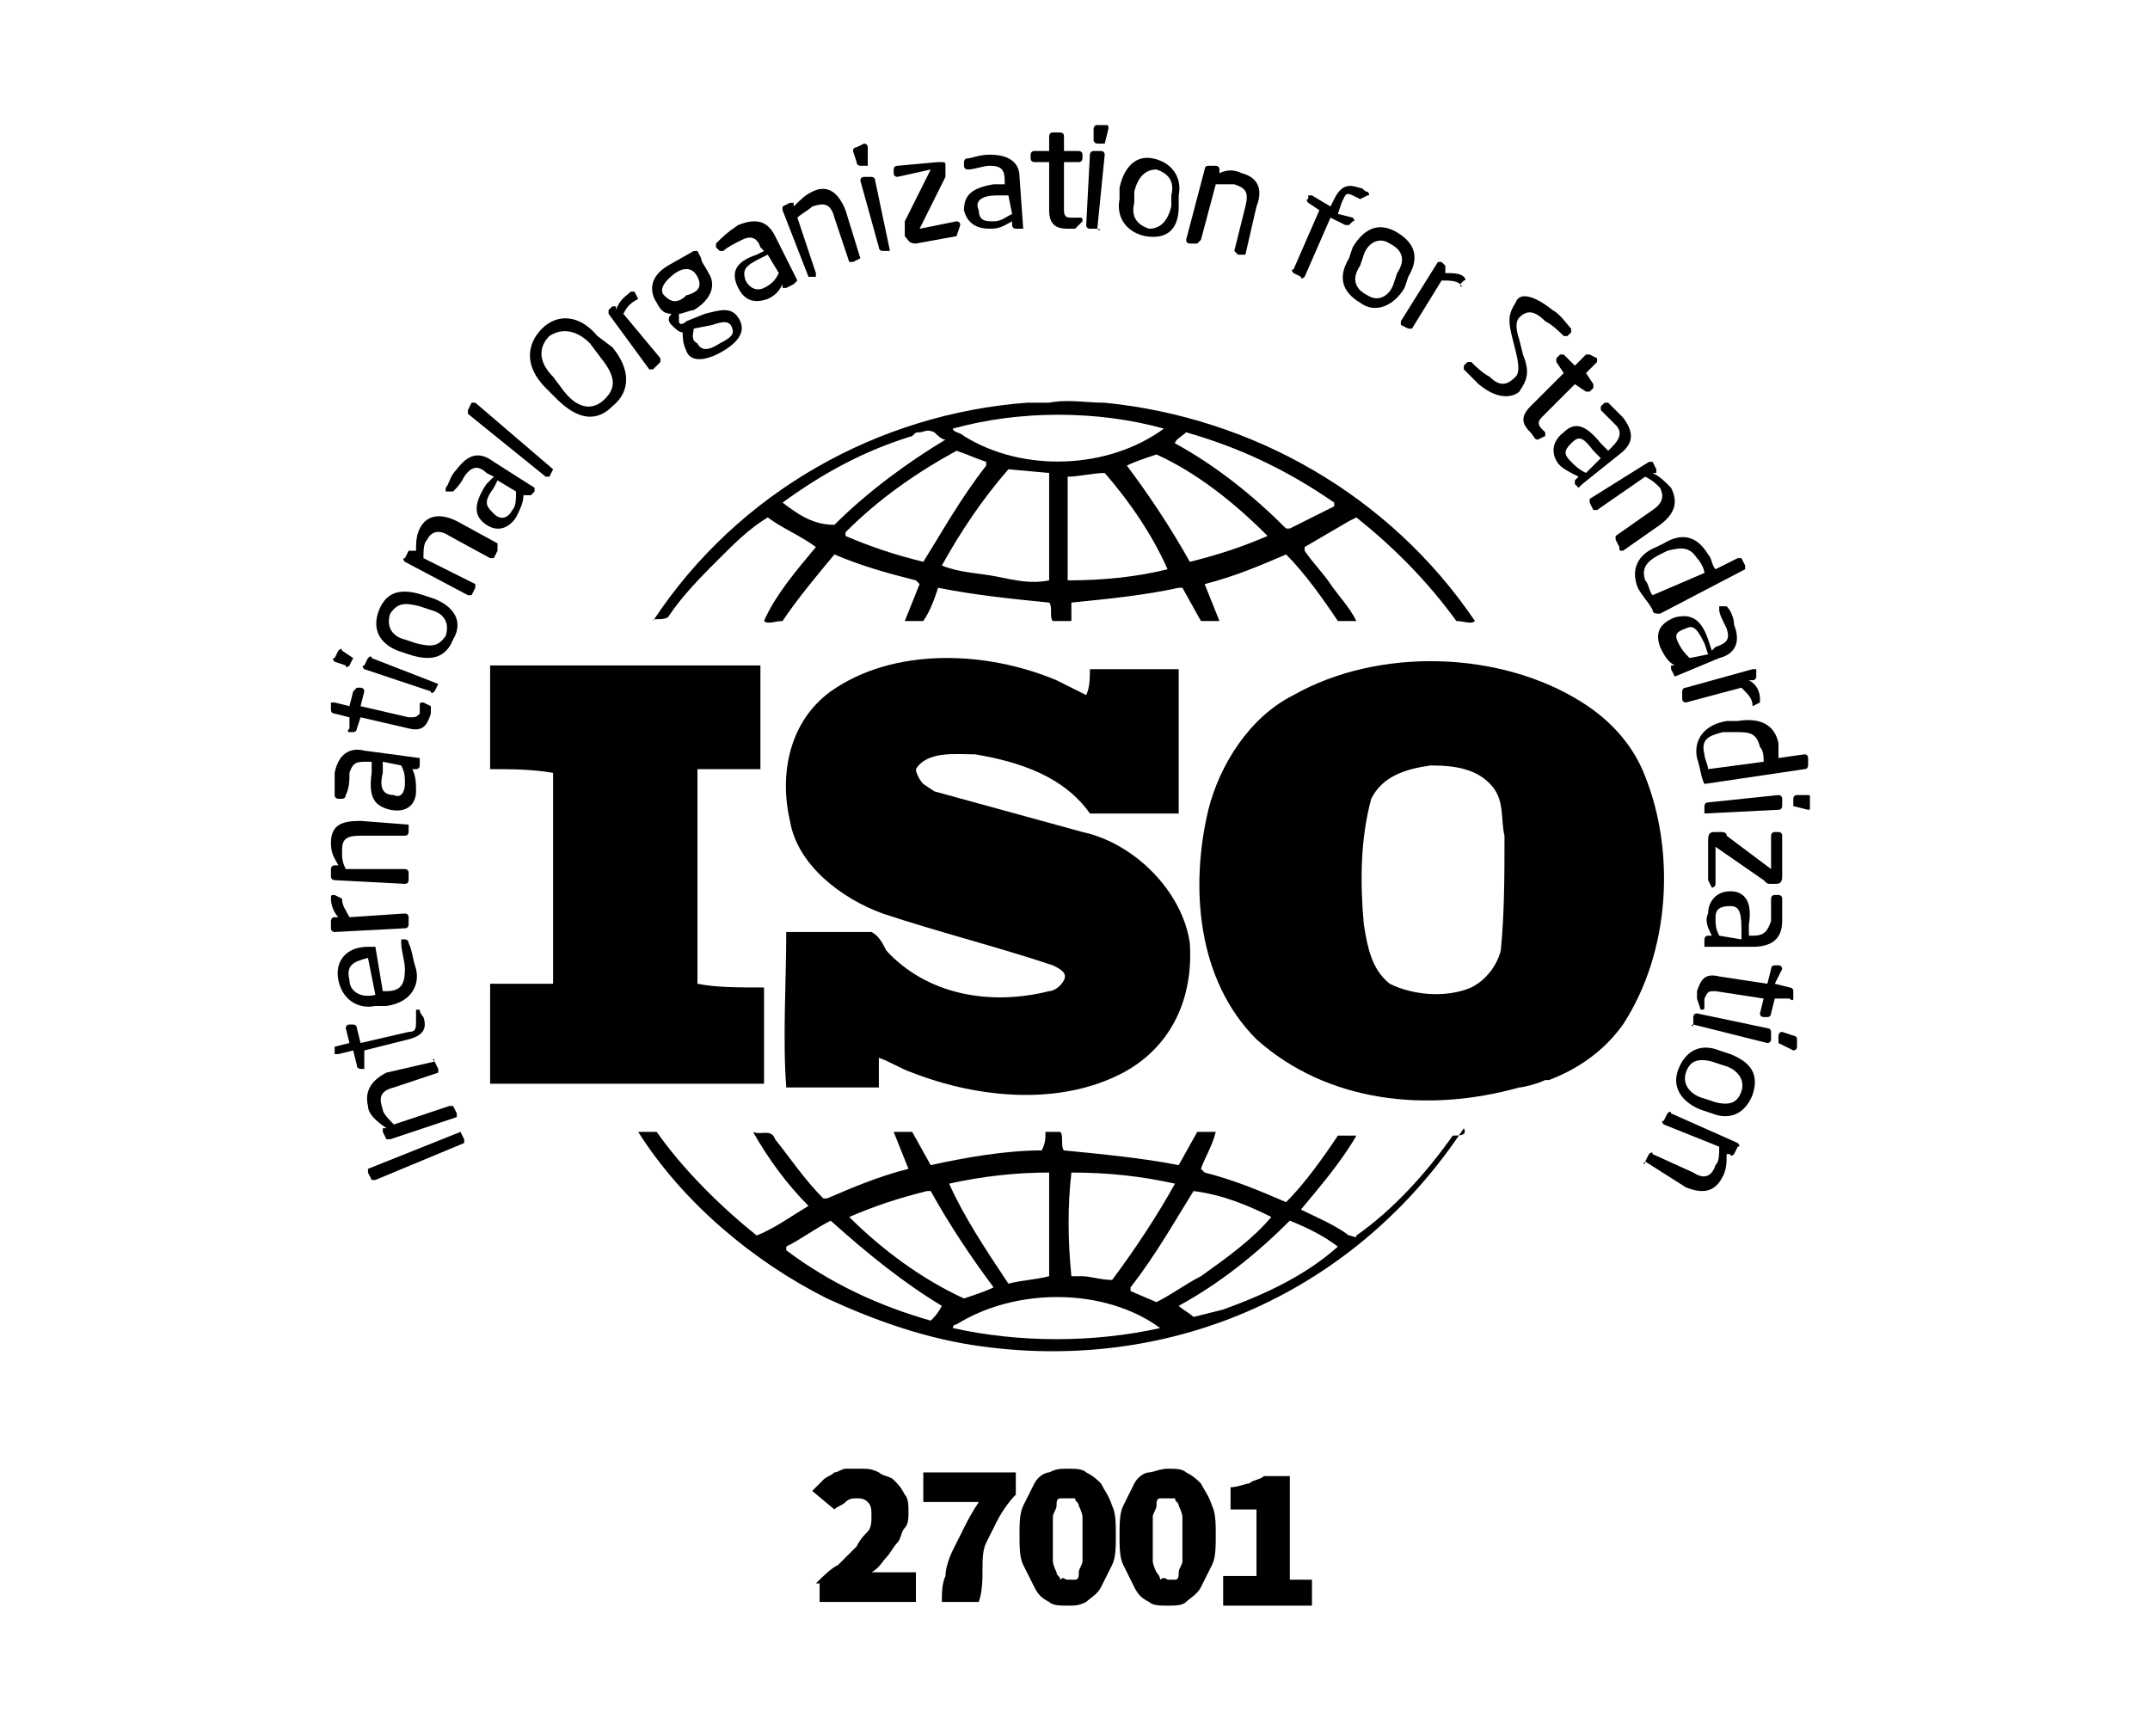 <svg xmlns="http://www.w3.org/2000/svg" xmlns:xlink="http://www.w3.org/1999/xlink" width="130" zoomAndPan="magnify" viewBox="0 0 97.5 78.75" height="105" preserveAspectRatio="xMidYMid meet" version="1.0"><defs><clipPath id="2001713d76"><path d="M 49 5.672 L 51 5.672 L 51 11 L 49 11 Z M 49 5.672 " clip-rule="nonzero"/></clipPath><clipPath id="a2e4c5776a"><path d="M 77 36 L 82.078 36 L 82.078 37 L 77 37 Z M 77 36 " clip-rule="nonzero"/></clipPath><clipPath id="ca97eef2e5"><path d="M 36 66 L 42 66 L 42 72.828 L 36 72.828 Z M 36 66 " clip-rule="nonzero"/></clipPath><clipPath id="cd298b2a34"><path d="M 41 66 L 47 66 L 47 72.828 L 41 72.828 Z M 41 66 " clip-rule="nonzero"/></clipPath><clipPath id="a463a29a08"><path d="M 46 66 L 51 66 L 51 72.828 L 46 72.828 Z M 46 66 " clip-rule="nonzero"/></clipPath><clipPath id="00cfd999f3"><path d="M 50 66 L 56 66 L 56 72.828 L 50 72.828 Z M 50 66 " clip-rule="nonzero"/></clipPath><clipPath id="d41f295a99"><path d="M 55 66 L 60 66 L 60 72.828 L 55 72.828 Z M 55 66 " clip-rule="nonzero"/></clipPath></defs><path fill="#000000" d="M 74.609 35.223 C 74.105 33.879 73.098 32.703 71.754 31.863 C 68.059 29.512 62.52 29.344 58.66 31.527 C 56.645 32.535 55.301 34.719 54.797 36.73 C 53.957 40.258 54.293 44.457 56.98 47.141 C 60.168 49.996 64.703 50.5 68.898 49.324 C 69.066 49.324 69.738 49.156 70.074 48.988 L 70.242 48.988 C 71.586 48.484 72.762 47.645 73.602 46.469 C 75.781 43.113 75.949 38.578 74.609 35.223 Z M 68.059 43.113 C 67.891 43.785 67.391 44.457 66.719 44.789 C 65.543 45.293 64.031 45.125 63.023 44.621 C 62.184 43.953 62.016 42.945 61.848 41.938 C 61.68 40.09 61.68 38.074 62.184 36.23 C 62.688 35.223 63.695 34.887 64.871 34.719 C 66.047 34.719 67.055 34.887 67.723 35.727 C 68.227 36.395 68.059 37.234 68.227 37.906 C 68.227 39.586 68.227 41.434 68.059 43.113 Z M 68.059 43.113 " fill-opacity="1" fill-rule="nonzero"/><path fill="#000000" d="M 34.484 44.789 C 33.477 44.789 32.469 44.789 31.629 44.621 L 31.629 34.887 L 34.484 34.887 C 34.484 33.375 34.484 31.527 34.484 30.184 L 22.227 30.184 C 22.227 31.695 22.227 33.375 22.227 34.887 C 23.234 34.887 24.074 34.887 25.082 35.055 L 25.082 44.621 L 22.227 44.621 C 22.227 46.133 22.227 47.645 22.227 49.156 L 34.648 49.156 L 34.648 44.789 Z M 34.484 44.789 " fill-opacity="1" fill-rule="nonzero"/><path fill="#000000" d="M 65.879 51.508 C 64.703 53.184 63.191 54.863 61.512 56.039 C 61.512 56.207 61.344 56.039 61.176 56.039 C 60.504 55.535 59.664 55.199 58.996 54.863 C 59.832 53.855 60.84 52.684 61.512 51.508 L 60.672 51.508 C 60 52.516 59.164 53.688 58.324 54.527 C 57.148 54.023 55.973 53.52 54.629 53.184 L 54.461 53.016 C 54.629 52.516 54.965 52.012 55.133 51.34 L 54.293 51.34 L 53.453 52.848 C 51.773 52.516 49.93 52.348 48.25 52.18 C 48.082 52.012 48.25 51.508 48.082 51.34 L 47.41 51.34 C 47.41 51.676 47.41 51.844 47.242 52.18 C 45.562 52.18 43.715 52.516 42.207 52.848 L 41.367 51.34 C 41.031 51.34 40.695 51.34 40.527 51.34 L 41.199 53.016 C 39.855 53.352 38.68 53.855 37.504 54.359 L 37.336 54.359 C 36.496 53.52 35.824 52.516 35.152 51.676 C 34.984 51.172 34.484 51.508 34.148 51.34 C 34.816 52.516 35.656 53.688 36.664 54.695 C 35.824 55.199 35.152 55.703 34.316 56.039 C 32.637 54.695 30.957 53.016 29.781 51.34 C 29.445 51.34 29.277 51.34 28.941 51.34 C 30.957 54.527 34.148 57.215 37.504 58.895 C 39.688 59.902 42.039 60.742 44.555 61.074 C 53.285 62.25 61.512 58.559 66.383 51.172 C 66.551 51.508 66.215 51.508 65.879 51.508 Z M 54.125 54.023 C 55.469 54.191 56.645 54.695 57.652 55.199 C 56.812 56.207 55.637 57.047 54.461 57.887 C 53.789 58.223 53.117 58.727 52.445 59.062 L 51.27 58.559 L 51.27 58.391 C 52.445 56.879 53.285 55.367 54.125 54.023 Z M 48.586 53.184 C 50.266 53.184 51.773 53.352 53.285 53.688 C 52.445 55.199 51.438 56.711 50.434 58.055 C 49.93 58.055 49.426 57.887 49.09 57.887 L 48.586 57.887 C 48.418 56.207 48.418 54.695 48.586 53.184 Z M 43.043 53.688 C 44.555 53.352 46.066 53.184 47.578 53.184 L 47.578 57.887 C 46.906 58.055 46.402 58.055 45.73 58.223 C 44.723 56.711 43.715 55.199 43.043 53.688 Z M 38.512 55.199 C 39.688 54.695 40.695 54.359 42.039 54.023 L 42.207 54.023 C 43.043 55.535 44.051 57.047 45.059 58.391 C 44.723 58.559 44.219 58.727 43.715 58.895 C 41.871 58.055 40.023 56.711 38.512 55.199 Z M 42.207 59.902 C 39.855 59.23 37.672 58.223 35.656 56.711 L 35.656 56.543 C 36.328 56.207 37 55.703 37.672 55.367 C 39.352 56.879 41.031 58.223 42.711 59.23 C 42.543 59.566 42.375 59.734 42.207 59.902 Z M 52.613 60.238 C 49.594 60.91 46.234 60.91 43.211 60.238 C 43.211 60.07 43.379 60.07 43.379 60.07 C 46.066 58.391 50.098 58.391 52.613 60.238 C 52.949 60.238 52.781 60.238 52.613 60.238 Z M 55.469 59.398 L 54.125 59.734 C 53.957 59.566 53.621 59.398 53.453 59.23 C 55.301 58.223 56.98 56.879 58.492 55.367 C 59.328 55.703 60 56.039 60.672 56.543 C 59.164 57.887 57.316 58.727 55.469 59.398 Z M 55.469 59.398 " fill-opacity="1" fill-rule="nonzero"/><path fill="#000000" d="M 30.285 28.004 C 30.957 26.996 31.797 26.156 32.637 25.316 C 33.309 24.645 33.98 23.973 34.816 23.469 C 35.488 23.973 36.328 24.309 37 24.812 C 36.16 25.82 35.152 26.996 34.648 28.168 C 34.816 28.336 35.152 28.168 35.488 28.168 C 36.16 27.164 37 26.156 37.84 25.148 C 39.016 25.652 40.191 25.988 41.535 26.324 L 41.703 26.492 L 41.031 28.168 C 41.367 28.168 41.535 28.168 41.871 28.168 C 42.207 27.668 42.375 27.164 42.543 26.66 C 44.219 26.996 45.898 27.164 47.578 27.332 C 47.746 27.5 47.578 28.004 47.746 28.168 L 48.586 28.168 C 48.586 27.836 48.586 27.668 48.586 27.332 C 50.266 27.164 51.941 26.996 53.453 26.66 L 53.621 26.66 L 54.461 28.168 C 54.797 28.168 55.133 28.168 55.301 28.168 L 54.629 26.492 C 55.973 26.156 57.148 25.652 58.324 25.148 C 59.164 25.988 60 27.164 60.672 28.168 C 61.008 28.168 61.344 28.168 61.512 28.168 C 61.176 27.5 60.672 26.996 60.336 26.492 C 60 25.988 59.496 25.484 59.164 24.98 L 59.164 24.812 L 61.176 23.637 L 61.512 23.469 C 63.191 24.812 64.703 26.324 66.047 28.168 C 66.383 28.168 66.719 28.336 66.887 28.168 C 63.023 22.461 56.812 18.938 50.098 18.266 C 49.258 18.266 48.418 18.098 47.578 18.266 C 47.242 18.266 46.906 18.266 46.57 18.266 C 39.855 18.77 33.477 22.293 29.613 28.168 C 29.613 28.004 29.949 28.168 30.285 28.004 Z M 41.871 25.484 C 40.527 25.148 39.52 24.812 38.344 24.309 L 38.344 24.141 C 39.855 22.629 41.535 21.453 43.379 20.445 C 43.883 20.613 44.219 20.781 44.723 20.949 L 44.723 21.117 C 43.547 22.629 42.711 24.141 41.871 25.484 Z M 47.578 26.324 C 46.738 26.492 46.066 26.324 45.227 26.156 C 44.387 25.988 43.547 25.988 42.711 25.652 C 43.547 24.141 44.555 22.629 45.73 21.285 L 47.578 21.453 C 47.578 23.133 47.578 24.812 47.578 26.324 Z M 48.418 26.324 C 48.418 24.812 48.418 23.133 48.418 21.621 C 48.922 21.621 49.594 21.453 50.098 21.453 C 51.27 22.797 52.277 24.309 52.949 25.82 C 51.605 26.156 50.098 26.324 48.418 26.324 Z M 57.484 24.309 C 56.309 24.812 55.301 25.148 53.957 25.484 C 53.117 23.973 52.109 22.461 51.102 21.117 C 51.438 20.949 51.941 20.781 52.445 20.613 C 54.293 21.453 55.973 22.797 57.484 24.309 Z M 53.789 19.609 C 56.141 20.277 58.324 21.285 60.504 22.797 L 60.504 22.965 L 58.492 23.973 L 58.324 23.973 C 56.812 22.461 55.133 21.117 53.285 20.109 C 53.285 19.941 53.621 19.777 53.789 19.609 Z M 52.781 19.441 C 50.266 21.285 46.402 21.453 43.715 19.777 C 43.547 19.609 43.211 19.609 43.211 19.441 C 46.234 18.602 49.762 18.602 52.781 19.441 Z M 35.488 22.797 C 37.336 21.453 39.184 20.445 41.367 19.777 C 41.535 19.609 41.535 19.609 41.703 19.609 C 41.871 19.609 42.039 19.441 42.375 19.609 C 42.543 19.777 42.711 19.941 42.875 19.941 C 41.199 20.949 39.352 22.293 37.84 23.805 C 36.832 23.805 36.16 23.301 35.488 22.797 Z M 35.488 22.797 " fill-opacity="1" fill-rule="nonzero"/><path fill="#000000" d="M 47.578 44.957 C 44.891 45.629 42.039 45.125 40.191 43.113 C 40.023 42.777 39.855 42.441 39.52 42.273 L 35.656 42.273 C 35.656 44.457 35.488 47.141 35.656 49.324 L 39.855 49.324 L 39.855 47.98 C 40.359 48.148 40.863 48.484 41.367 48.652 C 44.387 49.828 48.082 50.164 50.938 48.652 C 53.117 47.477 54.125 45.293 53.957 42.777 C 53.621 40.426 51.438 38.242 49.09 37.738 L 42.375 35.895 L 41.871 35.559 C 41.703 35.391 41.535 35.055 41.535 34.887 C 42.039 34.047 43.379 34.215 44.219 34.215 C 46.234 34.551 48.25 35.223 49.426 36.898 C 50.602 36.898 52.109 36.898 53.453 36.898 C 53.453 34.551 53.453 32.703 53.453 30.352 C 52.109 30.352 50.602 30.352 49.426 30.352 C 49.426 30.688 49.426 31.191 49.258 31.527 L 47.914 30.855 C 44.723 29.512 40.527 29.344 37.672 31.359 C 35.824 32.703 35.32 35.055 35.824 37.234 C 36.16 39.25 38.176 40.762 40.023 41.434 C 42.543 42.273 45.227 42.945 47.746 43.785 C 48.082 43.953 48.418 44.121 48.25 44.457 C 48.082 44.789 47.746 44.957 47.578 44.957 Z M 47.578 44.957 " fill-opacity="1" fill-rule="nonzero"/><path fill="#000000" d="M 20.883 51.34 L 21.051 51.676 C 21.051 51.676 21.051 51.844 21.051 51.844 L 17.023 53.52 C 17.023 53.52 16.855 53.52 16.855 53.52 L 16.688 53.184 C 16.688 53.184 16.688 53.016 16.688 53.016 L 20.883 51.34 C 20.715 51.34 20.883 51.34 20.883 51.34 Z M 20.883 51.34 " fill-opacity="1" fill-rule="nonzero"/><path fill="#000000" d="M 19.707 48.148 L 19.875 48.484 C 19.875 48.484 19.875 48.652 19.875 48.652 L 17.863 49.324 C 17.191 49.492 17.191 49.828 17.359 50.332 C 17.359 50.5 17.695 50.836 17.863 51.004 L 20.379 50.164 C 20.379 50.164 20.547 50.164 20.547 50.164 L 20.715 50.5 C 20.715 50.5 20.715 50.668 20.715 50.668 L 17.695 51.676 C 17.695 51.676 17.527 51.676 17.527 51.676 L 17.359 51.34 C 17.359 51.34 17.359 51.172 17.359 51.172 L 17.527 51.172 C 17.023 50.836 16.688 50.5 16.688 50.164 C 16.52 49.492 16.855 48.988 17.527 48.652 L 19.707 48.148 C 19.539 47.98 19.707 47.98 19.707 48.148 Z M 19.707 48.148 " fill-opacity="1" fill-rule="nonzero"/><path fill="#000000" d="M 19.035 45.797 C 19.035 45.965 19.203 46.133 19.203 46.133 C 19.371 46.637 19.203 46.973 18.531 47.141 L 16.52 47.645 L 16.52 48.316 C 16.52 48.316 16.52 48.484 16.52 48.484 L 16.352 48.484 C 16.352 48.484 16.184 48.484 16.184 48.316 L 16.016 47.645 L 15.344 47.812 C 15.344 47.812 15.176 47.812 15.176 47.812 L 15.176 47.645 C 15.176 47.645 15.176 47.477 15.176 47.477 L 15.848 47.309 L 15.68 46.637 C 15.68 46.637 15.68 46.469 15.848 46.469 L 16.016 46.469 C 16.016 46.469 16.184 46.469 16.184 46.637 L 16.352 47.309 L 18.531 46.805 C 18.867 46.805 18.867 46.637 18.867 46.301 L 18.867 45.965 C 18.867 45.797 18.867 45.797 18.867 45.797 L 19.035 45.797 C 19.035 45.629 19.035 45.629 19.035 45.797 Z M 19.035 45.797 " fill-opacity="1" fill-rule="nonzero"/><path fill="#000000" d="M 17.023 42.945 L 17.359 44.957 L 17.527 44.957 C 18.195 44.957 18.363 44.621 18.363 43.953 C 18.363 43.617 18.195 43.113 18.195 42.777 C 18.195 42.777 18.195 42.609 18.195 42.609 L 18.363 42.609 C 18.363 42.609 18.531 42.609 18.531 42.777 C 18.699 43.113 18.699 43.449 18.867 43.953 C 19.035 44.621 18.699 45.461 17.527 45.629 L 17.023 45.629 C 16.184 45.797 15.512 45.293 15.344 44.457 C 15.176 43.617 15.68 42.945 16.688 42.945 L 17.023 42.945 C 17.023 42.777 17.023 42.945 17.023 42.945 Z M 16.688 43.449 C 16.016 43.617 15.68 43.785 15.848 44.457 C 15.848 44.957 16.352 45.293 17.023 45.125 Z M 16.688 43.449 " fill-opacity="1" fill-rule="nonzero"/><path fill="#000000" d="M 15.512 40.762 C 15.512 41.098 15.68 41.266 15.848 41.602 L 18.363 41.434 C 18.363 41.434 18.531 41.434 18.531 41.602 L 18.531 41.938 C 18.531 41.938 18.531 42.105 18.363 42.105 L 15.176 42.273 C 15.176 42.273 15.008 42.273 15.008 42.105 L 15.008 41.77 C 15.008 41.77 15.008 41.602 15.176 41.602 L 15.344 41.602 C 15.176 41.434 15.008 41.098 15.008 40.762 C 15.008 40.594 15.008 40.594 15.176 40.594 L 15.512 40.762 C 15.512 40.594 15.512 40.594 15.512 40.762 Z M 15.512 40.762 " fill-opacity="1" fill-rule="nonzero"/><path fill="#000000" d="M 18.531 37.402 L 18.531 37.738 C 18.531 37.738 18.531 37.906 18.363 37.906 L 16.352 37.906 C 15.68 37.906 15.512 38.074 15.512 38.578 C 15.512 38.914 15.512 39.082 15.68 39.418 L 18.363 39.418 C 18.363 39.418 18.531 39.418 18.531 39.586 L 18.531 39.922 C 18.531 39.922 18.531 40.09 18.363 40.09 L 15.176 39.922 C 15.176 39.922 15.008 39.922 15.008 39.754 L 15.008 39.418 C 15.008 39.418 15.008 39.25 15.176 39.25 L 15.344 39.25 C 15.176 38.914 15.008 38.746 15.008 38.242 C 15.008 37.402 15.512 37.234 16.352 37.234 Z M 18.531 37.402 " fill-opacity="1" fill-rule="nonzero"/><path fill="#000000" d="M 19.035 34.383 L 19.035 34.719 C 19.035 34.719 19.035 34.887 18.867 34.887 L 18.699 34.887 C 18.867 35.223 18.867 35.559 18.867 35.895 C 18.867 36.395 18.531 36.898 17.695 36.73 C 17.023 36.562 16.688 36.23 16.855 35.055 L 16.855 34.551 L 16.688 34.551 C 16.184 34.551 16.016 34.551 15.848 35.055 C 15.848 35.391 15.848 35.727 15.68 36.062 C 15.68 36.062 15.68 36.23 15.512 36.23 L 15.344 36.23 C 15.344 36.23 15.176 36.23 15.176 36.062 C 15.176 35.727 15.176 35.559 15.176 35.055 C 15.344 34.215 15.848 33.879 16.52 34.047 L 19.035 34.383 C 19.035 34.215 19.035 34.383 19.035 34.383 Z M 17.359 34.551 L 17.359 35.055 C 17.191 35.727 17.359 36.062 17.863 36.062 C 18.195 36.23 18.363 35.895 18.363 35.559 C 18.363 35.223 18.363 35.055 18.195 34.719 Z M 17.359 34.551 " fill-opacity="1" fill-rule="nonzero"/><path fill="#000000" d="M 19.539 32.031 C 19.539 32.199 19.539 32.367 19.539 32.367 C 19.371 32.871 19.203 33.207 18.531 33.039 L 16.352 32.535 L 16.184 33.039 C 16.184 33.039 16.184 33.207 16.016 33.207 L 15.848 33.207 C 15.848 33.207 15.68 33.207 15.848 33.039 L 15.848 32.535 L 15.176 32.367 C 15.176 32.367 15.008 32.367 15.008 32.199 L 15.008 31.863 C 15.008 31.863 15.008 31.863 15.176 31.863 L 15.848 32.031 L 16.016 31.359 C 16.016 31.359 16.184 31.191 16.184 31.191 L 16.352 31.191 C 16.352 31.191 16.52 31.191 16.52 31.359 L 16.352 32.031 L 18.531 32.535 C 18.867 32.535 18.867 32.535 19.035 32.367 L 19.035 32.031 C 19.035 31.863 19.035 31.863 19.203 31.863 Z M 19.539 32.031 " fill-opacity="1" fill-rule="nonzero"/><path fill="#000000" d="M 16.016 29.848 L 15.848 30.184 C 15.848 30.184 15.68 30.352 15.68 30.184 L 15.176 30.016 C 15.176 30.016 15.008 29.848 15.176 29.848 L 15.344 29.512 C 15.344 29.512 15.512 29.344 15.512 29.512 L 16.016 29.848 C 16.016 29.68 16.016 29.848 16.016 29.848 Z M 19.875 31.023 L 19.707 31.359 C 19.707 31.359 19.539 31.527 19.539 31.359 L 16.52 30.352 C 16.52 30.352 16.352 30.184 16.52 30.184 L 16.688 29.848 C 16.688 29.848 16.855 29.68 16.855 29.848 L 19.875 31.023 C 19.875 30.855 19.875 31.023 19.875 31.023 Z M 19.875 31.023 " fill-opacity="1" fill-rule="nonzero"/><path fill="#000000" d="M 20.547 29.008 C 20.211 29.848 19.539 30.016 18.531 29.68 L 18.031 29.512 C 17.191 29.176 16.855 28.504 17.191 27.668 C 17.527 26.828 18.195 26.66 19.203 26.996 L 19.707 27.164 C 20.547 27.5 21.051 28.168 20.547 29.008 Z M 19.035 27.5 C 18.363 27.332 18.031 27.332 17.695 27.836 C 17.527 28.336 17.695 28.84 18.363 29.008 L 18.867 29.176 C 19.539 29.344 19.875 29.344 20.211 28.84 C 20.379 28.336 20.211 27.836 19.539 27.668 Z M 19.035 27.5 " fill-opacity="1" fill-rule="nonzero"/><path fill="#000000" d="M 22.562 24.98 L 22.395 25.316 C 22.395 25.316 22.227 25.316 22.227 25.316 L 20.379 24.309 C 19.875 23.973 19.539 24.141 19.371 24.477 C 19.203 24.645 19.203 24.98 19.203 25.316 L 21.555 26.492 C 21.555 26.492 21.555 26.66 21.555 26.66 L 21.387 26.996 C 21.387 26.996 21.219 26.996 21.219 26.996 L 18.363 25.484 C 18.363 25.484 18.195 25.316 18.363 25.316 L 18.531 24.98 C 18.531 24.98 18.699 24.98 18.699 24.98 L 18.867 24.98 C 18.867 24.645 18.867 24.309 19.035 23.973 C 19.371 23.301 20.043 23.301 20.715 23.637 L 22.562 24.645 C 22.562 24.812 22.562 24.812 22.562 24.98 Z M 22.562 24.98 " fill-opacity="1" fill-rule="nonzero"/><path fill="#000000" d="M 24.242 22.293 L 24.074 22.461 C 24.074 22.461 23.906 22.461 23.906 22.461 L 23.738 22.461 C 23.738 22.797 23.57 23.133 23.402 23.469 C 23.066 23.973 22.562 24.141 22.059 23.805 C 21.555 23.469 21.387 22.965 22.059 21.957 L 22.395 21.621 L 22.059 21.453 C 21.723 21.117 21.387 21.117 21.051 21.621 C 20.883 21.957 20.715 22.125 20.547 22.293 C 20.547 22.293 20.547 22.293 20.379 22.293 L 20.211 22.293 C 20.211 22.293 20.211 22.125 20.211 22.125 C 20.379 21.957 20.379 21.621 20.715 21.285 C 21.219 20.613 21.723 20.445 22.395 20.949 L 24.242 22.125 C 24.242 22.293 24.242 22.293 24.242 22.293 Z M 22.562 21.789 L 22.395 22.125 C 21.891 22.797 22.059 22.965 22.395 23.301 C 22.73 23.637 23.066 23.469 23.234 23.133 C 23.402 22.965 23.402 22.629 23.402 22.293 Z M 22.562 21.789 " fill-opacity="1" fill-rule="nonzero"/><path fill="#000000" d="M 25.082 21.285 L 24.914 21.621 C 24.914 21.621 24.746 21.621 24.746 21.621 L 21.219 18.77 C 21.219 18.77 21.219 18.602 21.219 18.602 L 21.387 18.266 C 21.387 18.266 21.555 18.266 21.555 18.266 L 25.082 21.285 C 25.082 21.117 25.082 21.285 25.082 21.285 Z M 25.082 21.285 " fill-opacity="1" fill-rule="nonzero"/><path fill="#000000" d="M 27.766 18.434 C 27.094 19.105 26.258 19.105 25.25 18.098 L 24.746 17.594 C 23.738 16.586 23.906 15.578 24.578 14.906 C 25.25 14.234 26.258 14.234 27.094 15.242 L 27.766 15.746 C 28.605 16.754 28.605 17.762 27.766 18.434 Z M 26.758 15.578 C 26.09 14.906 25.418 14.906 24.914 15.242 C 24.41 15.746 24.41 16.418 25.082 17.09 L 25.586 17.762 C 26.258 18.602 26.926 18.602 27.43 18.098 C 27.934 17.594 27.934 17.09 27.262 16.25 Z M 26.758 15.578 " fill-opacity="1" fill-rule="nonzero"/><path fill="#000000" d="M 28.941 13.562 C 28.605 13.73 28.438 13.898 28.27 14.234 L 29.949 16.25 C 29.949 16.25 29.949 16.418 29.949 16.418 L 29.613 16.754 C 29.613 16.754 29.445 16.754 29.445 16.754 L 27.598 14.234 C 27.598 14.234 27.598 14.066 27.598 14.066 L 27.766 13.898 C 27.766 13.898 27.934 13.898 27.934 13.898 L 27.934 14.066 C 28.102 13.562 28.438 13.395 28.605 13.227 C 28.605 13.227 28.773 13.227 28.773 13.227 L 28.941 13.562 C 28.941 13.395 28.941 13.562 28.941 13.562 Z M 28.941 13.562 " fill-opacity="1" fill-rule="nonzero"/><path fill="#000000" d="M 31.797 11.715 C 31.797 11.883 31.965 12.051 32.133 12.387 C 32.469 12.891 32.301 13.562 31.461 14.066 C 31.293 14.066 30.957 14.234 30.789 14.234 C 30.789 14.402 30.789 14.402 30.789 14.57 C 30.789 14.738 30.957 14.738 31.125 14.57 L 31.965 14.234 C 32.637 14.066 33.141 13.898 33.477 14.402 C 33.812 14.906 33.645 15.41 32.805 15.914 C 31.965 16.418 31.293 16.418 31.125 15.914 C 30.957 15.578 30.957 15.242 30.957 15.074 C 30.789 15.074 30.621 14.906 30.453 14.738 C 30.285 14.57 30.285 14.402 30.453 14.234 C 30.117 14.234 29.949 14.066 29.781 13.73 C 29.445 13.227 29.445 12.555 30.285 12.051 L 31.461 11.383 C 31.461 11.383 31.629 11.383 31.629 11.383 L 31.797 11.715 C 31.797 11.551 31.797 11.551 31.797 11.715 Z M 31.629 12.555 C 31.461 12.219 31.125 12.051 30.621 12.387 C 29.949 12.891 29.949 13.227 30.117 13.395 C 30.285 13.562 30.621 13.898 31.125 13.395 C 31.797 13.227 31.797 12.891 31.629 12.555 Z M 33.141 14.738 C 32.973 14.57 32.805 14.57 32.301 14.738 L 31.461 14.906 C 31.461 15.074 31.293 15.41 31.629 15.578 C 31.797 15.914 32.133 15.914 32.637 15.578 C 33.309 15.242 33.309 15.074 33.141 14.738 Z M 33.141 14.738 " fill-opacity="1" fill-rule="nonzero"/><path fill="#000000" d="M 35.992 12.891 L 35.656 13.059 C 35.656 13.059 35.488 13.059 35.488 13.059 L 35.488 12.891 C 35.32 13.227 35.152 13.395 34.816 13.562 C 34.316 13.73 33.812 13.73 33.477 13.059 C 33.141 12.387 33.309 11.883 34.316 11.551 L 34.648 11.383 L 34.484 11.215 C 34.316 10.711 33.98 10.711 33.645 10.879 C 33.309 11.047 32.973 11.215 32.805 11.383 C 32.805 11.383 32.637 11.383 32.637 11.383 L 32.469 11.215 C 32.469 11.215 32.469 11.047 32.469 11.047 C 32.805 10.711 32.973 10.543 33.477 10.207 C 34.316 9.871 34.816 10.039 35.152 10.711 L 36.16 12.723 C 35.992 12.891 35.992 12.891 35.992 12.891 Z M 34.816 11.551 L 34.484 11.715 C 33.812 12.051 33.645 12.219 33.812 12.723 C 33.98 13.059 34.316 13.227 34.648 13.059 C 34.984 12.891 35.152 12.723 35.32 12.387 Z M 34.816 11.551 " fill-opacity="1" fill-rule="nonzero"/><path fill="#000000" d="M 39.016 11.715 L 38.68 11.883 C 38.68 11.883 38.512 11.883 38.512 11.883 L 37.84 9.871 C 37.672 9.199 37.336 9.199 36.832 9.367 C 36.664 9.535 36.328 9.703 36.16 9.871 L 37 12.387 C 37 12.387 37 12.555 37 12.555 L 36.832 12.555 C 36.832 12.555 36.664 12.555 36.664 12.555 L 35.488 9.535 C 35.488 9.535 35.488 9.367 35.488 9.367 L 35.824 9.199 C 35.824 9.199 35.992 9.199 35.992 9.199 L 35.992 9.367 C 36.328 9.031 36.496 8.863 36.832 8.695 C 37.504 8.359 38.008 8.695 38.344 9.535 L 39.016 11.715 C 39.184 11.715 39.184 11.715 39.016 11.715 Z M 39.016 11.715 " fill-opacity="1" fill-rule="nonzero"/><path fill="#000000" d="M 39.352 7.52 L 39.016 7.52 C 39.016 7.52 38.848 7.52 38.848 7.352 L 38.68 6.848 C 38.68 6.848 38.68 6.68 38.848 6.68 L 39.184 6.512 C 39.184 6.512 39.352 6.512 39.352 6.68 L 39.352 7.52 C 39.352 7.352 39.352 7.52 39.352 7.52 Z M 40.359 11.383 L 40.023 11.383 C 40.023 11.383 39.855 11.383 39.855 11.215 L 39.016 8.191 C 39.016 8.191 39.016 8.023 39.184 8.023 L 39.52 8.023 C 39.52 8.023 39.688 8.023 39.688 8.191 L 40.359 11.383 C 40.527 11.383 40.359 11.383 40.359 11.383 Z M 40.359 11.383 " fill-opacity="1" fill-rule="nonzero"/><path fill="#000000" d="M 43.379 10.711 L 41.535 11.047 C 41.199 11.047 41.199 10.879 41.031 10.711 L 41.031 10.543 C 41.031 10.375 41.031 10.207 41.031 10.039 L 42.207 7.688 L 40.695 8.023 C 40.695 8.023 40.527 8.023 40.527 7.855 L 40.527 7.688 C 40.527 7.688 40.527 7.52 40.695 7.52 L 42.543 7.352 C 42.875 7.352 42.875 7.352 42.875 7.52 L 42.875 7.688 C 42.875 7.855 42.875 7.855 42.875 8.023 L 41.703 10.375 L 43.379 10.039 C 43.379 10.039 43.547 10.039 43.547 10.207 L 43.379 10.711 C 43.547 10.711 43.379 10.711 43.379 10.711 Z M 43.379 10.711 " fill-opacity="1" fill-rule="nonzero"/><path fill="#000000" d="M 46.402 10.375 L 46.066 10.375 C 46.066 10.375 45.898 10.375 45.898 10.207 L 45.898 10.039 C 45.562 10.207 45.395 10.375 44.891 10.375 C 44.387 10.375 43.883 10.207 43.715 9.535 C 43.715 8.863 44.051 8.527 45.059 8.359 L 45.562 8.359 L 45.562 8.191 C 45.562 7.688 45.395 7.52 44.891 7.52 C 44.555 7.52 44.219 7.688 43.883 7.688 C 43.883 7.688 43.715 7.688 43.715 7.52 L 43.715 7.352 C 43.715 7.352 43.715 7.184 43.883 7.184 C 44.051 7.184 44.387 7.016 44.891 7.016 C 45.73 7.016 46.234 7.352 46.234 8.023 Z M 45.73 8.863 L 45.227 8.863 C 44.387 8.863 44.219 9.199 44.387 9.535 C 44.387 10.039 44.723 10.039 45.059 10.039 C 45.395 10.039 45.562 9.871 45.898 9.703 Z M 45.73 8.863 " fill-opacity="1" fill-rule="nonzero"/><path fill="#000000" d="M 48.754 10.375 C 48.586 10.375 48.418 10.375 48.418 10.375 C 47.914 10.375 47.578 10.207 47.578 9.535 L 47.578 7.352 L 46.906 7.352 C 46.906 7.352 46.738 7.352 46.738 7.184 L 46.738 7.016 C 46.738 7.016 46.738 6.848 46.906 6.848 L 47.578 6.848 L 47.578 6.176 C 47.578 6.176 47.578 6.008 47.746 6.008 L 48.082 6.008 C 48.082 6.008 48.25 6.008 48.25 6.176 L 48.25 6.848 L 48.922 6.848 C 48.922 6.848 49.09 6.848 49.09 7.016 L 49.09 7.184 C 49.09 7.184 49.09 7.352 48.922 7.352 L 48.25 7.352 L 48.25 9.535 C 48.25 9.871 48.418 9.871 48.586 9.871 L 48.922 9.871 C 49.09 9.871 49.09 9.871 49.09 10.039 L 48.754 10.375 C 48.922 10.375 48.754 10.375 48.754 10.375 Z M 48.754 10.375 " fill-opacity="1" fill-rule="nonzero"/><g clip-path="url(#2001713d76)"><path fill="#000000" d="M 49.762 10.375 L 49.426 10.375 C 49.426 10.375 49.258 10.375 49.258 10.207 L 49.426 7.016 C 49.426 7.016 49.426 6.848 49.594 6.848 L 49.93 6.848 C 49.93 6.848 50.098 6.848 50.098 7.016 L 49.762 10.375 C 49.93 10.375 49.93 10.543 49.762 10.375 Z M 50.098 6.512 L 49.762 6.512 C 49.762 6.512 49.594 6.512 49.594 6.344 L 49.594 5.84 C 49.594 5.84 49.594 5.672 49.762 5.672 L 50.098 5.672 C 50.266 5.672 50.266 5.672 50.266 5.84 L 50.098 6.512 C 50.266 6.344 50.098 6.512 50.098 6.512 Z M 50.098 6.512 " fill-opacity="1" fill-rule="nonzero"/></g><path fill="#000000" d="M 51.941 10.711 C 51.102 10.543 50.602 9.871 50.77 9.031 L 50.77 8.527 C 50.938 7.688 51.438 7.016 52.277 7.184 C 53.117 7.352 53.621 8.023 53.453 8.863 L 53.453 9.367 C 53.453 10.375 52.949 10.879 51.941 10.711 Z M 53.117 8.863 C 53.285 8.191 52.949 7.855 52.445 7.688 C 51.941 7.688 51.605 8.023 51.438 8.695 L 51.438 9.199 C 51.27 9.871 51.605 10.207 52.109 10.375 C 52.613 10.375 52.949 10.039 53.117 9.367 Z M 53.117 8.863 " fill-opacity="1" fill-rule="nonzero"/><path fill="#000000" d="M 56.477 11.551 L 56.141 11.551 C 56.141 11.551 55.973 11.383 55.973 11.383 L 56.477 9.367 C 56.645 8.695 56.477 8.527 55.973 8.359 C 55.637 8.359 55.469 8.359 55.133 8.359 L 54.461 10.879 C 54.461 10.879 54.293 11.047 54.293 11.047 L 53.957 11.047 C 53.957 11.047 53.789 11.047 53.789 10.879 L 54.629 7.688 C 54.629 7.688 54.629 7.52 54.797 7.52 L 55.133 7.52 C 55.133 7.52 55.301 7.52 55.301 7.688 L 55.301 7.855 C 55.637 7.688 55.973 7.688 56.309 7.855 C 56.98 8.023 57.316 8.527 56.98 9.367 Z M 56.477 11.551 " fill-opacity="1" fill-rule="nonzero"/><path fill="#000000" d="M 61.68 9.031 L 61.344 8.863 C 61.008 8.695 61.008 8.863 60.84 9.199 L 60.672 9.703 L 61.344 9.871 C 61.344 9.871 61.512 10.039 61.344 10.039 L 61.176 10.207 C 61.176 10.207 61.008 10.207 61.008 10.207 L 60.336 9.871 L 59.164 12.555 C 59.164 12.555 58.996 12.723 58.996 12.555 L 58.66 12.387 C 58.66 12.387 58.492 12.219 58.66 12.219 L 59.832 9.535 L 59.328 9.199 C 59.328 9.199 59.164 9.031 59.328 9.031 L 59.328 8.863 C 59.328 8.863 59.496 8.863 59.496 8.863 L 60.336 9.367 L 60.504 9.031 C 60.84 8.359 61.176 8.359 61.68 8.527 C 61.848 8.527 61.848 8.695 62.016 8.695 C 62.016 8.695 62.184 8.863 62.016 8.863 L 61.68 9.031 C 61.848 9.031 61.848 9.031 61.68 9.031 Z M 61.68 9.031 " fill-opacity="1" fill-rule="nonzero"/><path fill="#000000" d="M 61.68 13.73 C 60.84 13.227 60.672 12.555 61.176 11.715 L 61.344 11.215 C 61.848 10.375 62.52 10.039 63.359 10.543 C 64.199 11.047 64.367 11.715 63.863 12.555 L 63.695 13.059 C 63.191 13.898 62.352 14.234 61.68 13.73 Z M 63.359 12.387 C 63.695 11.883 63.695 11.383 63.023 11.047 C 62.52 10.711 62.016 11.047 61.848 11.551 L 61.68 12.051 C 61.344 12.555 61.344 13.059 62.016 13.395 C 62.52 13.73 63.023 13.395 63.191 12.891 Z M 63.359 12.387 " fill-opacity="1" fill-rule="nonzero"/><path fill="#000000" d="M 66.215 12.891 C 66.047 12.723 65.711 12.723 65.375 12.723 L 64.031 14.906 C 64.031 14.906 63.863 14.906 63.863 14.906 L 63.527 14.738 C 63.527 14.738 63.527 14.57 63.527 14.57 L 65.207 11.883 C 65.207 11.883 65.375 11.883 65.375 11.883 L 65.543 12.051 C 65.543 12.051 65.543 12.219 65.543 12.219 L 65.543 12.387 C 65.879 12.387 66.215 12.387 66.383 12.555 C 66.383 12.555 66.551 12.723 66.383 12.723 L 66.215 12.891 C 66.383 13.059 66.215 13.059 66.215 12.891 Z M 66.215 12.891 " fill-opacity="1" fill-rule="nonzero"/><path fill="#000000" d="M 67.055 17.426 C 66.719 17.09 66.551 16.922 66.383 16.754 C 66.383 16.754 66.383 16.586 66.383 16.586 L 66.551 16.418 C 66.551 16.418 66.719 16.418 66.719 16.418 C 66.887 16.586 67.223 16.922 67.555 17.09 C 68.059 17.594 68.395 17.426 68.73 17.09 C 68.898 16.922 68.898 16.586 68.73 15.914 L 68.562 15.242 C 68.395 14.57 68.395 14.234 68.73 13.73 C 68.898 13.227 69.57 13.395 70.41 14.066 C 70.746 14.234 71.082 14.738 71.25 14.906 C 71.25 14.906 71.25 15.074 71.25 15.074 L 71.082 15.242 C 71.082 15.242 70.914 15.242 70.914 15.242 C 70.746 15.074 70.41 14.738 70.074 14.57 C 69.57 14.066 69.234 14.066 68.898 14.402 C 68.73 14.57 68.73 14.906 68.898 15.41 L 69.066 16.082 C 69.402 16.922 69.234 17.258 68.898 17.762 C 68.73 17.93 68.059 18.266 67.055 17.426 Z M 67.055 17.426 " fill-opacity="1" fill-rule="nonzero"/><path fill="#000000" d="M 69.738 19.941 C 69.57 19.941 69.57 19.777 69.402 19.609 C 69.066 19.273 68.898 18.938 69.402 18.434 L 70.914 16.922 L 70.578 16.418 C 70.578 16.418 70.578 16.25 70.578 16.25 L 70.746 16.082 C 70.746 16.082 70.914 16.082 70.914 16.082 L 71.418 16.586 L 71.922 16.082 C 71.922 16.082 72.09 16.082 72.09 16.082 L 72.426 16.25 C 72.426 16.25 72.426 16.418 72.426 16.418 L 71.922 16.922 L 72.258 17.426 C 72.258 17.426 72.258 17.594 72.258 17.594 L 72.09 17.762 C 72.09 17.762 71.922 17.762 71.922 17.762 L 71.418 17.426 L 69.906 18.938 C 69.738 19.105 69.738 19.273 69.906 19.441 L 70.074 19.609 C 70.074 19.609 70.074 19.777 70.074 19.777 L 69.738 19.941 C 69.906 19.941 69.738 19.941 69.738 19.941 Z M 69.738 19.941 " fill-opacity="1" fill-rule="nonzero"/><path fill="#000000" d="M 71.586 22.125 L 71.418 21.957 C 71.418 21.957 71.418 21.789 71.418 21.789 L 71.586 21.621 C 71.25 21.453 70.914 21.285 70.746 21.117 C 70.41 20.781 70.242 20.109 70.914 19.609 C 71.418 19.105 71.922 19.273 72.594 20.109 L 72.93 20.445 L 73.098 20.277 C 73.434 19.941 73.602 19.609 73.266 19.273 C 72.93 18.938 72.762 18.77 72.594 18.602 C 72.594 18.602 72.594 18.434 72.594 18.434 L 72.762 18.266 C 72.762 18.266 72.93 18.266 72.93 18.266 C 73.098 18.434 73.266 18.602 73.602 18.938 C 74.105 19.609 74.105 20.109 73.434 20.613 L 71.754 21.957 C 71.586 22.125 71.586 22.125 71.586 22.125 Z M 72.594 20.781 L 72.258 20.445 C 71.754 19.777 71.586 19.777 71.25 20.109 C 70.914 20.445 70.914 20.613 71.25 20.949 C 71.418 21.117 71.586 21.285 71.922 21.453 Z M 72.594 20.781 " fill-opacity="1" fill-rule="nonzero"/><path fill="#000000" d="M 73.434 24.812 L 73.266 24.477 C 73.266 24.477 73.266 24.309 73.266 24.309 L 74.945 23.133 C 75.449 22.797 75.449 22.461 75.281 22.125 C 75.113 21.957 74.945 21.789 74.609 21.621 L 72.426 23.133 C 72.426 23.133 72.258 23.133 72.258 23.133 L 72.09 22.797 C 72.09 22.797 72.09 22.629 72.09 22.629 L 74.777 20.949 C 74.777 20.949 74.945 20.949 74.945 20.949 L 75.113 21.285 C 75.113 21.285 75.113 21.453 75.113 21.453 L 74.945 21.453 C 75.281 21.621 75.449 21.789 75.781 22.125 C 76.117 22.797 75.949 23.301 75.281 23.805 L 73.602 24.98 C 73.434 24.98 73.434 24.98 73.434 24.812 Z M 73.434 24.812 " fill-opacity="1" fill-rule="nonzero"/><path fill="#000000" d="M 74.945 27.668 C 74.777 27.332 74.441 26.996 74.273 26.66 C 73.938 25.82 74.273 25.148 75.113 24.812 L 75.449 24.645 C 76.285 24.141 76.957 24.309 77.461 25.148 C 77.629 25.316 77.629 25.652 77.797 25.82 L 78.805 25.316 C 78.805 25.316 78.973 25.316 78.973 25.316 L 79.141 25.652 C 79.141 25.652 79.141 25.82 79.141 25.82 L 75.281 27.836 C 75.113 27.836 74.945 27.836 74.945 27.668 Z M 77.293 25.988 C 77.293 25.82 77.125 25.484 76.957 25.316 C 76.621 24.812 76.285 24.812 75.617 24.98 L 75.281 25.148 C 74.609 25.484 74.441 25.82 74.609 26.324 C 74.777 26.492 74.777 26.828 74.945 26.996 Z M 77.293 25.988 " fill-opacity="1" fill-rule="nonzero"/><path fill="#000000" d="M 75.949 30.688 L 75.781 30.352 C 75.781 30.352 75.781 30.184 75.781 30.184 L 75.949 30.184 C 75.617 30.016 75.449 29.68 75.281 29.344 C 75.113 28.84 75.113 28.336 75.949 28.004 C 76.621 27.836 77.125 28.004 77.461 29.008 L 77.629 29.512 L 77.797 29.344 C 78.301 29.176 78.469 29.008 78.301 28.504 C 78.133 28.168 77.965 27.836 77.965 27.668 C 77.965 27.668 77.965 27.5 77.965 27.5 L 78.133 27.5 C 78.133 27.5 78.301 27.5 78.301 27.5 C 78.469 27.668 78.637 28.004 78.637 28.336 C 78.973 29.176 78.637 29.68 77.965 29.848 L 75.949 30.688 C 76.117 30.688 75.949 30.688 75.949 30.688 Z M 77.461 29.68 L 77.293 29.176 C 76.957 28.504 76.789 28.336 76.453 28.504 C 75.949 28.672 75.949 28.84 76.117 29.176 C 76.285 29.512 76.453 29.68 76.621 29.848 Z M 77.461 29.68 " fill-opacity="1" fill-rule="nonzero"/><path fill="#000000" d="M 79.477 32.031 C 79.477 31.695 79.309 31.527 78.973 31.191 L 76.453 31.863 C 76.453 31.863 76.285 31.863 76.285 31.695 L 76.285 31.359 C 76.285 31.359 76.285 31.191 76.453 31.191 L 79.477 30.352 C 79.477 30.352 79.645 30.352 79.645 30.352 L 79.645 30.688 C 79.645 30.688 79.645 30.855 79.477 30.855 L 79.309 30.855 C 79.645 31.023 79.812 31.359 79.812 31.695 C 79.812 31.863 79.812 31.863 79.812 31.863 L 79.477 32.031 C 79.645 32.199 79.477 32.031 79.477 32.031 Z M 79.477 32.031 " fill-opacity="1" fill-rule="nonzero"/><path fill="#000000" d="M 77.293 35.559 C 77.125 35.223 77.125 34.887 76.957 34.383 C 76.789 33.543 77.293 32.871 78.301 32.703 L 78.805 32.703 C 79.812 32.535 80.484 32.871 80.652 33.711 C 80.652 33.879 80.652 34.215 80.652 34.383 L 81.828 34.215 C 81.828 34.215 81.996 34.215 81.996 34.383 L 81.996 34.719 C 81.996 34.719 81.996 34.887 81.828 34.887 L 77.293 35.559 C 77.293 35.727 77.293 35.727 77.293 35.559 Z M 79.98 34.551 C 79.98 34.383 79.98 34.047 79.812 33.879 C 79.645 33.207 79.309 33.207 78.637 33.207 L 78.133 33.207 C 77.461 33.375 77.125 33.543 77.293 34.215 C 77.293 34.383 77.461 34.719 77.461 34.887 Z M 79.98 34.551 " fill-opacity="1" fill-rule="nonzero"/><g clip-path="url(#a2e4c5776a)"><path fill="#000000" d="M 77.293 36.898 L 77.293 36.562 C 77.293 36.562 77.293 36.395 77.461 36.395 L 80.652 36.062 C 80.652 36.062 80.82 36.062 80.82 36.23 L 80.82 36.562 C 80.82 36.562 80.82 36.73 80.652 36.73 L 77.293 36.898 C 77.293 37.066 77.293 36.898 77.293 36.898 Z M 81.324 36.562 L 81.324 36.23 C 81.324 36.23 81.324 36.062 81.492 36.062 L 81.996 36.062 C 81.996 36.062 82.164 36.062 82.164 36.23 L 82.164 36.562 C 82.164 36.562 82.164 36.73 81.996 36.73 Z M 81.324 36.562 " fill-opacity="1" fill-rule="nonzero"/></g><path fill="#000000" d="M 77.461 39.922 L 77.461 38.074 C 77.461 37.738 77.629 37.738 77.797 37.738 L 77.965 37.738 C 78.133 37.738 78.301 37.738 78.301 37.906 L 80.316 39.418 L 80.316 37.906 C 80.316 37.906 80.316 37.738 80.484 37.738 L 80.652 37.738 C 80.652 37.738 80.82 37.738 80.82 37.906 L 80.82 39.754 C 80.82 40.09 80.652 40.09 80.484 40.09 L 80.316 40.09 C 80.148 40.09 80.148 40.09 79.98 39.922 L 77.797 38.41 L 77.797 40.09 C 77.797 40.09 77.797 40.258 77.629 40.258 L 77.461 39.922 C 77.461 40.09 77.461 40.09 77.461 39.922 Z M 77.461 39.922 " fill-opacity="1" fill-rule="nonzero"/><path fill="#000000" d="M 77.293 42.945 L 77.293 42.609 C 77.293 42.609 77.293 42.441 77.461 42.441 L 77.629 42.441 C 77.461 42.105 77.293 41.77 77.461 41.434 C 77.461 40.93 77.797 40.426 78.469 40.426 C 79.141 40.426 79.477 40.93 79.309 41.938 L 79.309 42.441 L 79.477 42.441 C 79.98 42.441 80.148 42.273 80.316 41.77 C 80.316 41.434 80.316 41.098 80.316 40.762 C 80.316 40.762 80.316 40.594 80.484 40.594 L 80.652 40.594 C 80.652 40.594 80.82 40.594 80.82 40.762 C 80.82 41.098 80.82 41.266 80.82 41.77 C 80.82 42.609 80.316 42.945 79.477 42.945 L 77.293 42.945 C 77.293 43.113 77.293 43.113 77.293 42.945 Z M 78.973 42.609 L 78.973 42.105 C 78.973 41.266 78.805 41.098 78.469 41.098 C 77.965 41.098 77.797 41.266 77.797 41.602 C 77.797 41.938 77.797 42.105 77.965 42.441 Z M 78.973 42.609 " fill-opacity="1" fill-rule="nonzero"/><path fill="#000000" d="M 76.957 45.293 C 76.957 45.125 76.957 44.957 76.957 44.957 C 77.125 44.457 77.293 44.121 77.965 44.289 L 80.148 44.621 L 80.316 43.953 C 80.316 43.953 80.316 43.785 80.484 43.785 L 80.652 43.785 C 80.652 43.785 80.82 43.785 80.82 43.953 L 80.484 44.621 L 81.156 44.789 C 81.156 44.789 81.324 44.789 81.324 44.957 L 81.324 45.293 C 81.324 45.293 81.324 45.461 81.156 45.293 L 80.484 45.293 L 80.316 45.965 C 80.316 45.965 80.316 46.133 80.148 46.133 L 79.98 46.133 C 79.98 46.133 79.812 46.133 79.812 45.965 L 79.98 45.293 L 77.797 44.957 C 77.461 44.957 77.461 44.957 77.293 45.293 L 77.293 45.629 C 77.293 45.797 77.293 45.797 77.125 45.797 L 76.957 45.293 C 76.957 45.461 76.957 45.461 76.957 45.293 Z M 76.957 45.293 " fill-opacity="1" fill-rule="nonzero"/><path fill="#000000" d="M 76.789 46.469 L 76.789 46.133 C 76.789 46.133 76.789 45.965 76.957 45.965 L 80.148 46.637 C 80.148 46.637 80.316 46.637 80.316 46.805 L 80.316 47.141 C 80.316 47.141 80.316 47.309 80.148 47.309 L 76.789 46.469 C 76.789 46.637 76.621 46.469 76.789 46.469 Z M 80.652 47.309 L 80.652 46.973 C 80.652 46.973 80.652 46.805 80.82 46.805 L 81.324 46.973 C 81.324 46.973 81.492 46.973 81.492 47.141 L 81.492 47.477 C 81.492 47.477 81.492 47.645 81.324 47.645 L 80.652 47.309 C 80.652 47.477 80.652 47.309 80.652 47.309 Z M 80.652 47.309 " fill-opacity="1" fill-rule="nonzero"/><path fill="#000000" d="M 76.117 48.484 C 76.453 47.645 77.125 47.309 77.965 47.645 L 78.469 47.812 C 79.309 48.148 79.812 48.652 79.477 49.66 C 79.141 50.5 78.469 50.836 77.629 50.5 L 77.125 50.332 C 76.285 49.996 75.781 49.324 76.117 48.484 Z M 77.797 49.996 C 78.469 50.164 78.805 49.996 78.973 49.492 C 79.141 48.988 78.805 48.484 78.133 48.316 L 77.629 48.148 C 76.957 47.98 76.621 48.148 76.453 48.652 C 76.285 49.156 76.621 49.66 77.293 49.828 Z M 77.797 49.996 " fill-opacity="1" fill-rule="nonzero"/><path fill="#000000" d="M 74.609 52.684 L 74.777 52.348 C 74.777 52.348 74.945 52.18 74.945 52.348 L 76.789 53.184 C 77.293 53.52 77.629 53.352 77.797 52.848 C 77.965 52.684 77.965 52.348 77.965 52.012 L 75.449 51.004 C 75.449 51.004 75.281 50.836 75.449 50.836 L 75.617 50.5 C 75.617 50.5 75.781 50.332 75.781 50.5 L 78.805 51.844 C 78.805 51.844 78.973 52.012 78.805 52.012 L 78.637 52.348 C 78.637 52.348 78.469 52.516 78.469 52.348 L 78.301 52.348 C 78.301 52.684 78.301 53.016 78.133 53.352 C 77.797 54.023 77.293 54.191 76.453 53.855 L 74.609 52.684 C 74.609 52.848 74.441 52.848 74.609 52.684 Z M 74.609 52.684 " fill-opacity="1" fill-rule="nonzero"/><g clip-path="url(#ca97eef2e5)"><path fill="#000000" d="M 37 71.82 C 37.336 71.484 37.672 71.148 38.008 70.98 C 38.344 70.645 38.512 70.477 38.848 70.141 C 39.016 69.805 39.184 69.637 39.352 69.469 C 39.52 69.301 39.52 68.969 39.52 68.801 C 39.52 68.465 39.52 68.297 39.352 68.129 C 39.184 67.961 39.016 67.961 38.848 67.961 C 38.68 67.961 38.512 67.961 38.344 68.129 C 38.176 68.297 38.008 68.297 37.84 68.465 L 36.832 67.625 C 37 67.457 37.168 67.289 37.336 67.121 C 37.504 66.953 37.672 66.953 37.84 66.785 C 38.008 66.785 38.176 66.617 38.344 66.617 C 38.512 66.617 38.68 66.617 39.016 66.617 C 39.352 66.617 39.52 66.617 39.855 66.785 C 40.023 66.953 40.359 66.953 40.527 67.121 C 40.695 67.289 40.863 67.457 41.031 67.793 C 41.199 67.961 41.199 68.297 41.199 68.633 C 41.199 68.801 41.199 69.137 41.031 69.301 C 40.863 69.469 40.863 69.805 40.695 69.973 C 40.527 70.141 40.359 70.477 40.191 70.645 C 40.023 70.812 39.855 71.148 39.52 71.316 C 39.688 71.316 39.855 71.316 40.023 71.316 C 40.191 71.316 40.359 71.316 40.527 71.316 L 41.535 71.316 L 41.535 72.66 L 37.168 72.66 L 37.168 71.82 Z M 37 71.82 " fill-opacity="1" fill-rule="nonzero"/></g><g clip-path="url(#cd298b2a34)"><path fill="#000000" d="M 42.875 71.484 C 42.875 71.148 43.043 70.645 43.211 70.309 C 43.379 69.973 43.547 69.637 43.715 69.301 C 43.883 68.969 44.051 68.633 44.387 68.129 L 41.871 68.129 L 41.871 66.785 L 46.066 66.785 L 46.066 67.793 C 45.73 68.129 45.395 68.633 45.227 68.969 C 45.059 69.301 44.891 69.637 44.723 69.973 C 44.555 70.309 44.555 70.812 44.555 71.148 C 44.555 71.652 44.555 72.156 44.387 72.66 L 42.711 72.66 C 42.711 72.324 42.711 71.82 42.875 71.484 Z M 42.875 71.484 " fill-opacity="1" fill-rule="nonzero"/></g><g clip-path="url(#a463a29a08)"><path fill="#000000" d="M 48.418 72.828 C 48.082 72.828 47.746 72.828 47.578 72.66 C 47.242 72.492 47.074 72.324 46.906 71.988 C 46.738 71.652 46.57 71.316 46.402 70.98 C 46.234 70.645 46.234 70.141 46.234 69.637 C 46.234 69.137 46.234 68.633 46.402 68.297 C 46.57 67.961 46.738 67.625 46.906 67.289 C 47.074 66.953 47.41 66.785 47.578 66.785 C 47.914 66.617 48.082 66.617 48.418 66.617 C 48.754 66.617 49.09 66.617 49.258 66.785 C 49.594 66.953 49.762 67.121 49.93 67.289 C 50.098 67.625 50.266 67.793 50.434 68.297 C 50.602 68.633 50.602 69.137 50.602 69.637 C 50.602 70.141 50.602 70.645 50.434 70.98 C 50.266 71.316 50.098 71.652 49.93 71.988 C 49.762 72.324 49.426 72.492 49.258 72.66 C 48.922 72.828 48.754 72.828 48.418 72.828 Z M 48.418 71.652 C 48.586 71.652 48.586 71.652 48.754 71.652 C 48.922 71.652 48.922 71.484 48.922 71.316 C 48.922 71.148 49.09 70.98 49.09 70.812 C 49.09 70.645 49.09 70.309 49.09 69.805 C 49.09 69.301 49.09 69.137 49.09 68.801 C 49.09 68.633 48.922 68.297 48.922 68.297 C 48.922 68.129 48.754 68.129 48.754 67.961 C 48.586 67.961 48.586 67.961 48.418 67.961 C 48.25 67.961 48.25 67.961 48.082 67.961 C 47.914 67.961 47.914 68.129 47.914 68.297 C 47.914 68.465 47.746 68.633 47.746 68.801 C 47.746 68.969 47.746 69.301 47.746 69.805 C 47.746 70.309 47.746 70.477 47.746 70.812 C 47.746 70.98 47.914 71.316 47.914 71.316 C 47.914 71.484 48.082 71.484 48.082 71.652 C 48.25 71.484 48.25 71.652 48.418 71.652 Z M 48.418 71.652 " fill-opacity="1" fill-rule="nonzero"/></g><g clip-path="url(#00cfd999f3)"><path fill="#000000" d="M 52.949 72.828 C 52.613 72.828 52.277 72.828 52.109 72.66 C 51.773 72.492 51.605 72.324 51.438 71.988 C 51.27 71.652 51.102 71.316 50.938 70.98 C 50.77 70.645 50.77 70.141 50.77 69.637 C 50.77 69.137 50.77 68.633 50.938 68.297 C 51.102 67.961 51.27 67.625 51.438 67.289 C 51.605 66.953 51.941 66.785 52.109 66.785 C 52.277 66.785 52.613 66.617 52.949 66.617 C 53.285 66.617 53.621 66.617 53.789 66.785 C 54.125 66.953 54.293 67.121 54.461 67.289 C 54.629 67.625 54.797 67.793 54.965 68.297 C 55.133 68.633 55.133 69.137 55.133 69.637 C 55.133 70.141 55.133 70.645 54.965 70.98 C 54.797 71.316 54.629 71.652 54.461 71.988 C 54.293 72.324 53.957 72.492 53.789 72.66 C 53.621 72.828 53.285 72.828 52.949 72.828 Z M 52.949 71.652 C 53.117 71.652 53.117 71.652 53.285 71.652 C 53.453 71.652 53.453 71.484 53.453 71.316 C 53.453 71.148 53.621 70.98 53.621 70.812 C 53.621 70.645 53.621 70.309 53.621 69.805 C 53.621 69.301 53.621 69.137 53.621 68.801 C 53.621 68.633 53.453 68.297 53.453 68.297 C 53.453 68.129 53.285 68.129 53.285 67.961 C 53.117 67.961 53.117 67.961 52.949 67.961 C 52.781 67.961 52.781 67.961 52.613 67.961 C 52.445 67.961 52.445 68.129 52.445 68.297 C 52.445 68.465 52.277 68.633 52.277 68.801 C 52.277 68.969 52.277 69.301 52.277 69.805 C 52.277 70.309 52.277 70.477 52.277 70.812 C 52.277 70.98 52.445 71.316 52.445 71.316 C 52.445 71.316 52.613 71.484 52.613 71.652 C 52.781 71.484 52.949 71.652 52.949 71.652 Z M 52.949 71.652 " fill-opacity="1" fill-rule="nonzero"/></g><g clip-path="url(#d41f295a99)"><path fill="#000000" d="M 55.637 71.484 L 56.98 71.484 L 56.98 68.465 L 55.805 68.465 L 55.805 67.457 C 56.141 67.457 56.477 67.289 56.645 67.289 C 56.812 67.121 57.148 67.121 57.316 66.953 L 58.492 66.953 L 58.492 71.652 L 59.496 71.652 L 59.496 72.996 L 55.469 72.996 L 55.469 71.484 Z M 55.637 71.484 " fill-opacity="1" fill-rule="nonzero"/></g></svg>